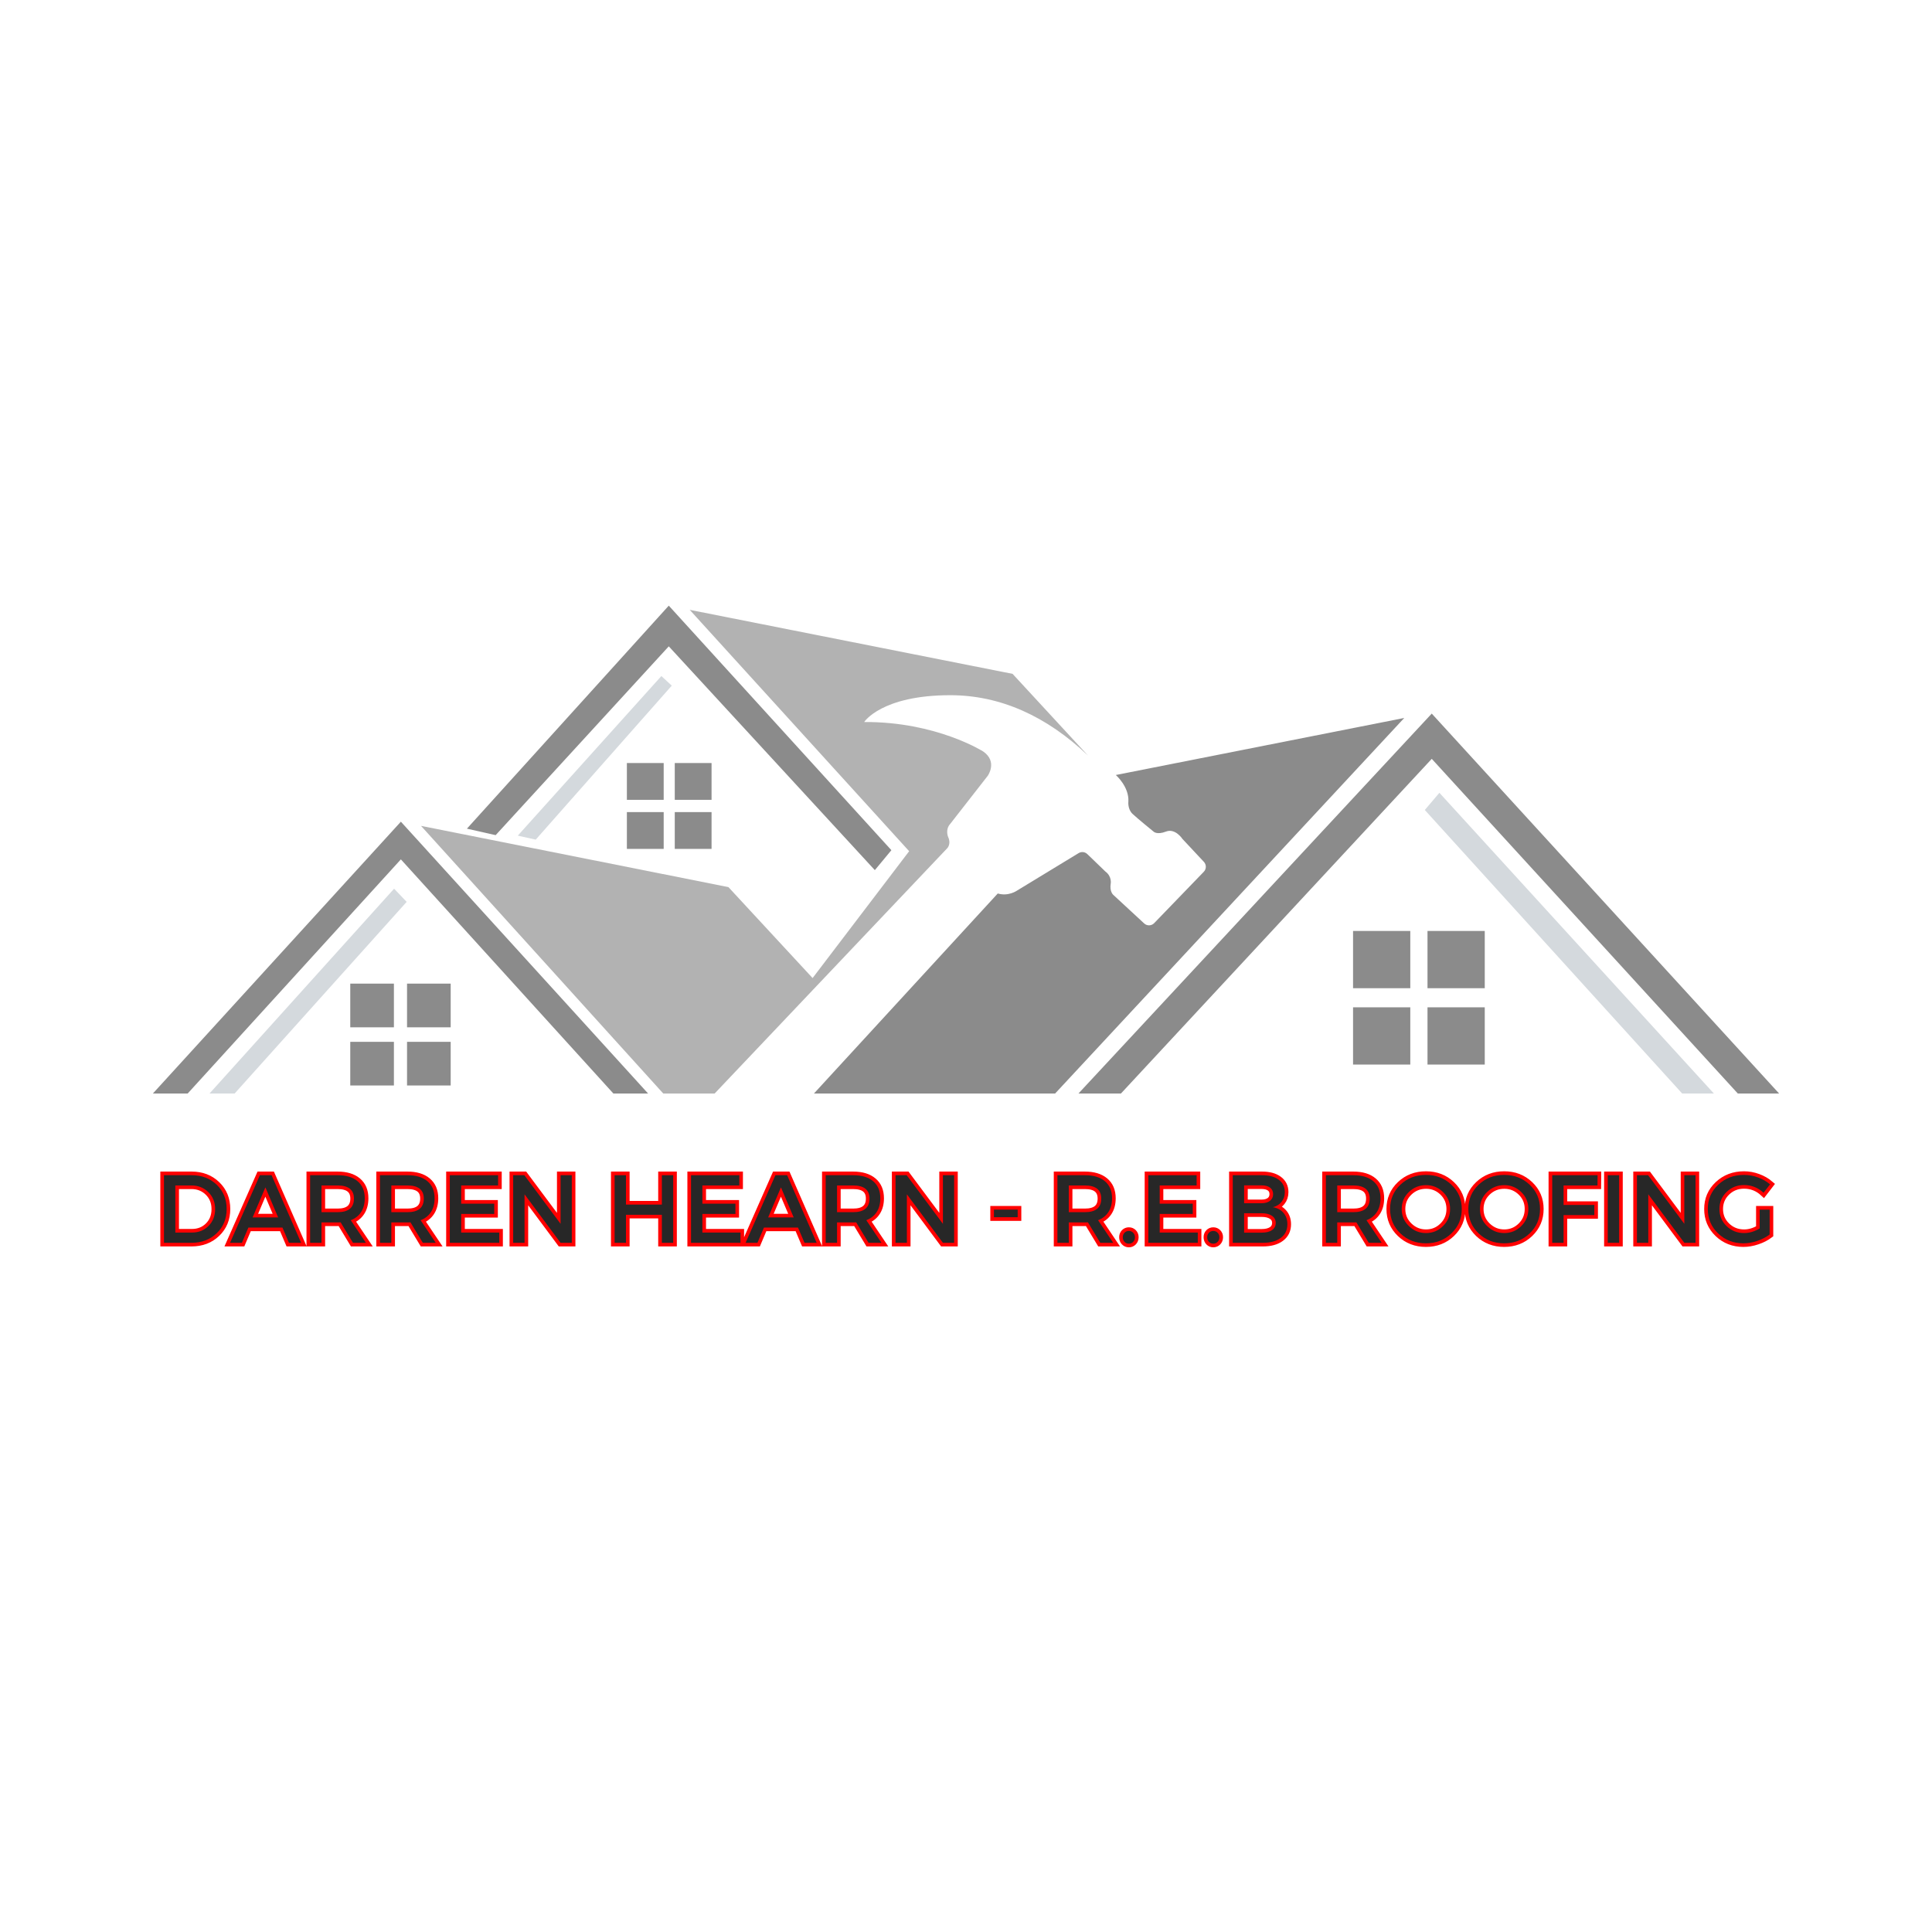 <svg xmlns="http://www.w3.org/2000/svg" xmlns:xlink="http://www.w3.org/1999/xlink" width="800" zoomAndPan="magnify" viewBox="0 0 600 600" height="800" preserveAspectRatio="xMidYMid meet" version="1.0"><defs><g/><clipPath id="b3831fb3a9"><path d="M 130 189 L 338 189 L 338 339.594 L 130 339.594 Z M 130 189 " clip-rule="nonzero"/></clipPath><clipPath id="e27355258d"><path d="M 47 188.094 L 553 188.094 L 553 339.594 L 47 339.594 Z M 47 188.094 " clip-rule="nonzero"/></clipPath><clipPath id="baeab0d8d9"><path d="M 64 209 L 533 209 L 533 339.594 L 64 339.594 Z M 64 209 " clip-rule="nonzero"/></clipPath></defs><g clip-path="url(#b3831fb3a9)"><path fill="#b2b2b2" d="M 314.465 209.273 L 214.199 189.391 L 282.344 264.348 L 252.359 303.746 L 226.219 275.5 L 130.754 256.48 L 206.27 339.922 L 221.633 339.922 L 294.238 263.355 C 294.238 263.355 295.418 262.055 294.484 260.008 C 294.484 260.008 293.43 257.715 295.105 255.859 L 306.754 240.93 C 306.754 240.93 309.91 236.531 305.328 233.371 C 305.328 233.371 290.75 224.098 268.375 224.23 C 268.375 224.23 273.727 215.902 295.109 215.902 C 310.719 215.902 325.09 222.469 337.855 234.609 Z M 314.465 209.273 " fill-opacity="1" fill-rule="nonzero"/></g><path fill="#8b8b8b" d="M 194.684 236.965 L 206.113 236.965 L 206.113 248.395 L 194.684 248.395 Z M 194.684 236.965 " fill-opacity="1" fill-rule="nonzero"/><path fill="#8b8b8b" d="M 209.555 236.965 L 220.98 236.965 L 220.98 248.395 L 209.555 248.395 Z M 209.555 236.965 " fill-opacity="1" fill-rule="nonzero"/><path fill="#8b8b8b" d="M 194.684 252.203 L 206.113 252.203 L 206.113 263.633 L 194.684 263.633 Z M 194.684 252.203 " fill-opacity="1" fill-rule="nonzero"/><path fill="#8b8b8b" d="M 209.555 252.203 L 220.98 252.203 L 220.98 263.633 L 209.555 263.633 Z M 209.555 252.203 " fill-opacity="1" fill-rule="nonzero"/><g clip-path="url(#e27355258d)"><path fill="#8b8b8b" d="M 327.379 339.922 L 252.484 339.922 L 309.863 277.48 C 313.164 278.457 315.793 276.613 315.793 276.613 L 334.977 264.941 C 335.836 264.418 336.941 264.539 337.668 265.238 L 343.297 270.668 C 345.375 272.215 344.941 274.414 344.941 274.414 C 344.539 276.984 345.777 277.941 345.777 277.941 L 355.332 286.781 C 356.219 287.602 357.598 287.562 358.438 286.691 L 373.859 270.727 C 374.68 269.879 374.691 268.531 373.883 267.664 L 367.242 260.566 C 367.242 260.566 365.016 257.129 362.133 258.246 C 359.254 259.359 358.23 258.246 358.23 258.246 C 358.23 258.246 353.305 254.246 351.727 252.762 C 350.145 251.277 350.426 248.953 350.426 248.953 C 350.703 244.309 346.523 240.684 346.523 240.684 L 436.102 222.969 Z M 334.625 339.922 L 347.82 339.922 L 444.645 235.664 L 539.988 339.922 L 552.812 339.922 L 444.641 221.613 Z M 207.695 188.09 L 145.004 257.348 L 153.934 259.359 L 207.695 200.727 L 271.688 270.23 L 276.828 264.035 Z M 437.98 289.125 L 420.203 289.125 L 420.203 306.902 L 437.98 306.902 Z M 461.105 289.125 L 443.324 289.125 L 443.324 306.902 L 461.105 306.902 Z M 437.98 312.828 L 420.203 312.828 L 420.203 330.605 L 437.98 330.605 Z M 461.105 312.828 L 443.324 312.828 L 443.324 330.605 L 461.105 330.605 Z M 122.332 305.48 L 108.777 305.48 L 108.777 319.035 L 122.332 319.035 Z M 139.965 305.48 L 126.41 305.48 L 126.41 319.035 L 139.965 319.035 Z M 122.332 323.555 L 108.777 323.555 L 108.777 337.109 L 122.332 337.109 Z M 139.965 323.555 L 126.41 323.555 L 126.41 337.109 L 139.965 337.109 Z M 124.496 255.18 L 47.184 339.922 L 57.992 339.922 L 124.496 266.887 L 190.781 339.922 L 201.562 339.922 Z M 124.496 255.18 " fill-opacity="1" fill-rule="nonzero"/></g><g clip-path="url(#baeab0d8d9)"><path fill="#d4d9dd" d="M 532.555 339.922 L 522.703 339.922 L 442.484 251.543 L 447.02 246.211 Z M 205.398 209.953 L 160.801 259.516 L 166.375 260.754 L 208.625 212.93 Z M 122.391 275.992 L 64.777 339.922 L 72.582 339.922 L 126.293 280.082 Z M 122.391 275.992 " fill-opacity="1" fill-rule="nonzero"/></g><path stroke-linecap="butt" transform="matrix(0.75, 0, 0, 0.75, 27.554, 352.968)" fill="none" stroke-linejoin="miter" d="M 31.151 16.001 L 42.625 16.001 C 46.813 16.001 50.271 17.323 53.006 19.969 C 55.74 22.605 57.11 25.948 57.11 30.006 C 57.11 34.058 55.735 37.402 52.985 40.047 C 50.24 42.683 46.745 44.001 42.506 44.001 L 31.151 44.001 Z M 35.865 20.24 L 35.865 39.761 L 42.75 39.761 C 45.5 39.761 47.787 38.849 49.61 37.027 C 51.438 35.198 52.349 32.87 52.349 30.047 C 52.349 27.214 51.412 24.87 49.532 23.021 C 47.646 21.167 45.318 20.24 42.547 20.24 Z M 80.224 37.683 L 66.105 37.683 L 63.427 44.001 L 58.506 44.001 L 70.87 16.001 L 75.703 16.001 L 87.953 44.001 L 82.912 44.001 Z M 78.427 33.485 L 73.146 21.042 L 67.875 33.485 Z M 109.422 44.001 L 104.308 35.521 C 104.042 35.547 103.615 35.563 103.026 35.563 L 96.386 35.563 L 96.386 44.001 L 91.672 44.001 L 91.672 16.001 L 103.026 16.001 C 106.605 16.001 109.375 16.834 111.349 18.501 C 113.323 20.167 114.308 22.521 114.308 25.563 C 114.308 27.803 113.808 29.698 112.802 31.245 C 111.808 32.787 110.375 33.922 108.506 34.646 L 114.787 44.001 Z M 96.386 31.323 L 103.026 31.323 C 107.558 31.323 109.823 29.443 109.823 25.678 C 109.823 22.053 107.558 20.24 103.026 20.24 L 96.386 20.24 Z M 138.344 44.001 L 133.23 35.521 C 132.959 35.547 132.532 35.563 131.948 35.563 L 125.308 35.563 L 125.308 44.001 L 120.589 44.001 L 120.589 16.001 L 131.948 16.001 C 135.521 16.001 138.297 16.834 140.266 18.501 C 142.24 20.167 143.23 22.521 143.23 25.563 C 143.23 27.803 142.724 29.698 141.724 31.245 C 140.73 32.787 139.297 33.922 137.427 34.646 L 143.703 44.001 Z M 125.308 31.323 L 131.948 31.323 C 136.48 31.323 138.745 29.443 138.745 25.678 C 138.745 22.053 136.48 20.24 131.948 20.24 L 125.308 20.24 Z M 169.511 20.24 L 154.23 20.24 L 154.23 27.797 L 167.907 27.797 L 167.907 32.037 L 154.23 32.037 L 154.23 39.761 L 169.99 39.761 L 169.99 44.001 L 149.511 44.001 L 149.511 16.001 L 169.511 16.001 Z M 200.026 44.001 L 195.391 44.001 L 180.469 23.922 L 180.469 44.001 L 175.75 44.001 L 175.75 16.001 L 180.391 16.001 L 195.391 36.12 L 195.391 16.001 L 200.026 16.001 Z M 242.026 44.001 L 237.313 44.001 L 237.313 32.396 L 222.469 32.396 L 222.469 44.001 L 217.75 44.001 L 217.75 16.001 L 222.469 16.001 L 222.469 28.162 L 237.313 28.162 L 237.313 16.001 L 242.026 16.001 Z M 269.391 20.24 L 254.105 20.24 L 254.105 27.797 L 267.787 27.797 L 267.787 32.037 L 254.105 32.037 L 254.105 39.761 L 269.87 39.761 L 269.87 44.001 L 249.391 44.001 L 249.391 16.001 L 269.391 16.001 Z M 293.709 37.683 L 279.584 37.683 L 276.912 44.001 L 271.99 44.001 L 284.349 16.001 L 289.183 16.001 L 301.433 44.001 L 296.391 44.001 Z M 291.912 33.485 L 286.625 21.042 L 281.355 33.485 Z M 322.907 44.001 L 317.787 35.521 C 317.521 35.547 317.094 35.563 316.506 35.563 L 309.865 35.563 L 309.865 44.001 L 305.151 44.001 L 305.151 16.001 L 316.506 16.001 C 320.084 16.001 322.855 16.834 324.828 18.501 C 326.802 20.167 327.787 22.521 327.787 25.563 C 327.787 27.803 327.287 29.698 326.282 31.245 C 325.287 32.787 323.855 33.922 321.985 34.646 L 328.266 44.001 Z M 309.865 31.323 L 316.506 31.323 C 321.037 31.323 323.302 29.443 323.302 25.678 C 323.302 22.053 321.037 20.24 316.506 20.24 L 309.865 20.24 Z M 358.349 44.001 L 353.709 44.001 L 338.787 23.922 L 338.787 44.001 L 334.068 44.001 L 334.068 16.001 L 338.709 16.001 L 353.709 36.12 L 353.709 16.001 L 358.349 16.001 Z M 384.662 33.407 L 374.828 33.407 L 374.828 30.24 L 384.662 30.24 Z M 418.865 44.001 L 413.745 35.521 C 413.48 35.547 413.052 35.563 412.469 35.563 L 405.828 35.563 L 405.828 44.001 L 401.11 44.001 L 401.11 16.001 L 412.469 16.001 C 416.042 16.001 418.813 16.834 420.787 18.501 C 422.761 20.167 423.745 22.521 423.745 25.563 C 423.745 27.803 423.245 29.698 422.245 31.245 C 421.245 32.787 419.813 33.922 417.948 34.646 L 424.224 44.001 Z M 405.828 31.323 L 412.469 31.323 C 417 31.323 419.266 29.443 419.266 25.678 C 419.266 22.053 417 20.24 412.469 20.24 L 405.828 20.24 Z M 428.907 39.818 C 429.391 39.323 429.99 39.079 430.703 39.079 C 431.427 39.079 432.026 39.323 432.511 39.818 C 432.99 40.313 433.235 40.933 433.235 41.678 C 433.235 42.448 432.99 43.094 432.511 43.599 C 432.026 44.11 431.427 44.36 430.703 44.36 C 429.99 44.36 429.391 44.11 428.907 43.599 C 428.427 43.094 428.183 42.448 428.183 41.678 C 428.183 40.933 428.427 40.313 428.907 39.818 Z M 458.75 20.24 L 443.469 20.24 L 443.469 27.797 L 457.146 27.797 L 457.146 32.037 L 443.469 32.037 L 443.469 39.761 L 459.23 39.761 L 459.23 44.001 L 438.75 44.001 L 438.75 16.001 L 458.75 16.001 Z M 463.865 39.818 C 464.349 39.323 464.948 39.079 465.662 39.079 C 466.386 39.079 466.99 39.323 467.469 39.818 C 467.953 40.313 468.193 40.933 468.193 41.678 C 468.193 42.448 467.953 43.094 467.469 43.599 C 466.99 44.11 466.386 44.36 465.662 44.36 C 464.948 44.36 464.349 44.11 463.865 43.599 C 463.386 43.094 463.146 42.448 463.146 41.678 C 463.146 40.933 463.386 40.313 463.865 39.818 Z M 473.709 16.001 L 485.87 16.001 C 488.771 16.001 491.063 16.626 492.745 17.865 C 494.427 19.105 495.271 20.818 495.271 23.006 C 495.271 24.573 494.828 25.912 493.943 27.016 C 493.068 28.126 491.87 28.865 490.349 29.245 C 492.214 29.563 493.677 30.349 494.745 31.61 C 495.813 32.86 496.349 34.428 496.349 36.323 C 496.349 38.719 495.438 40.599 493.62 41.959 C 491.813 43.318 489.323 44.001 486.151 44.001 L 473.709 44.001 Z M 478.427 20.204 L 478.427 27.605 L 485.625 27.605 C 487.12 27.605 488.297 27.271 489.151 26.61 C 490 25.938 490.427 25.016 490.427 23.844 C 490.427 22.667 490.011 21.766 489.167 21.141 C 488.328 20.516 487.146 20.204 485.625 20.204 Z M 478.427 31.766 L 478.427 39.803 L 485.625 39.803 C 487.495 39.803 488.943 39.448 489.969 38.745 C 491 38.037 491.511 37.027 491.511 35.719 C 491.511 34.495 490.99 33.532 489.948 32.829 C 488.907 32.12 487.469 31.766 485.625 31.766 Z M 530.026 44.001 L 524.907 35.521 C 524.641 35.547 524.214 35.563 523.625 35.563 L 516.985 35.563 L 516.985 44.001 L 512.271 44.001 L 512.271 16.001 L 523.625 16.001 C 527.203 16.001 529.974 16.834 531.948 18.501 C 533.922 20.167 534.907 22.521 534.907 25.563 C 534.907 27.803 534.407 29.698 533.401 31.245 C 532.407 32.787 530.974 33.922 529.105 34.646 L 535.386 44.001 Z M 516.985 31.323 L 523.625 31.323 C 528.157 31.323 530.422 29.443 530.422 25.678 C 530.422 22.053 528.157 20.24 523.625 20.24 L 516.985 20.24 Z M 543.141 19.948 C 546 17.24 549.521 15.886 553.709 15.886 C 557.896 15.886 561.417 17.24 564.266 19.948 C 567.12 22.652 568.542 26.001 568.542 30.006 C 568.542 34.006 567.12 37.37 564.266 40.105 C 561.417 42.834 557.896 44.193 553.709 44.193 C 549.521 44.193 546 42.834 543.141 40.105 C 540.292 37.37 538.865 34.006 538.865 30.006 C 538.865 26.001 540.292 22.652 543.141 19.948 Z M 553.75 20.126 C 550.974 20.126 548.605 21.079 546.631 22.985 C 544.657 24.886 543.672 27.224 543.672 29.995 C 543.672 32.771 544.662 35.126 546.651 37.058 C 548.636 38.99 551 39.959 553.75 39.959 C 556.495 39.959 558.844 38.99 560.792 37.058 C 562.735 35.126 563.709 32.771 563.709 29.995 C 563.709 27.224 562.735 24.886 560.792 22.985 C 558.844 21.079 556.495 20.126 553.75 20.126 Z M 575.542 19.948 C 578.401 17.24 581.922 15.886 586.11 15.886 C 590.297 15.886 593.813 17.24 596.667 19.948 C 599.516 22.652 600.943 26.001 600.943 30.006 C 600.943 34.006 599.516 37.37 596.667 40.105 C 593.813 42.834 590.297 44.193 586.11 44.193 C 581.922 44.193 578.401 42.834 575.542 40.105 C 572.693 37.37 571.266 34.006 571.266 30.006 C 571.266 26.001 572.693 22.652 575.542 19.948 Z M 586.146 20.126 C 583.375 20.126 581 21.079 579.032 22.985 C 577.058 24.886 576.068 27.224 576.068 29.995 C 576.068 32.771 577.063 35.126 579.047 37.058 C 581.037 38.99 583.401 39.959 586.146 39.959 C 588.896 39.959 591.245 38.99 593.188 37.058 C 595.136 35.126 596.11 32.771 596.11 29.995 C 596.11 27.224 595.136 24.886 593.188 22.985 C 591.245 21.079 588.896 20.126 586.146 20.126 Z M 624.75 20.24 L 610.709 20.24 L 610.709 28.318 L 623.433 28.318 L 623.433 32.516 L 610.709 32.516 L 610.709 44.001 L 605.99 44.001 L 605.99 16.001 L 624.787 16.001 Z M 633.709 44.001 L 628.99 44.001 L 628.99 16.001 L 633.709 16.001 Z M 665.349 44.001 L 660.709 44.001 L 645.787 23.922 L 645.787 44.001 L 641.068 44.001 L 641.068 16.001 L 645.709 16.001 L 660.709 36.12 L 660.709 16.001 L 665.349 16.001 Z M 691.912 30.24 L 696.032 30.24 L 696.032 40.563 C 694.594 41.657 692.891 42.537 690.922 43.198 C 688.964 43.865 687.042 44.193 685.151 44.193 C 681.016 44.193 677.526 42.834 674.683 40.105 C 671.844 37.37 670.427 34.006 670.427 30.006 C 670.427 26.001 671.865 22.652 674.74 19.948 C 677.625 17.24 681.188 15.886 685.427 15.886 C 687.396 15.886 689.339 16.24 691.245 16.948 C 693.151 17.652 694.802 18.605 696.188 19.803 L 693.511 23.277 C 691.214 21.146 688.516 20.084 685.427 20.084 C 682.573 20.084 680.162 21.042 678.188 22.964 C 676.219 24.881 675.23 27.224 675.23 29.995 C 675.23 32.797 676.224 35.157 678.209 37.079 C 680.193 38.995 682.615 39.959 685.464 39.959 C 687.625 39.959 689.776 39.318 691.912 38.042 Z M 691.912 30.24 " stroke="#ff0000" stroke-width="3" stroke-opacity="1" stroke-miterlimit="4"/><g fill="#272727" fill-opacity="1"><g transform="translate(48.156, 385.968)"><g><path d="M 2.766 -21 L 11.375 -21 C 14.508 -21 17.102 -20.008 19.156 -18.031 C 21.207 -16.051 22.234 -13.539 22.234 -10.5 C 22.234 -7.457 21.203 -4.945 19.141 -2.969 C 17.078 -0.988 14.457 0 11.281 0 L 2.766 0 Z M 6.297 -17.812 L 6.297 -3.188 L 11.453 -3.188 C 13.516 -3.188 15.227 -3.867 16.594 -5.234 C 17.969 -6.609 18.656 -8.352 18.656 -10.469 C 18.656 -12.594 17.953 -14.348 16.547 -15.734 C 15.141 -17.117 13.395 -17.812 11.312 -17.812 Z M 6.297 -17.812 "/></g></g></g><g fill="#272727" fill-opacity="1"><g transform="translate(71.406, 385.968)"><g><path d="M 16.312 -4.734 L 5.734 -4.734 L 3.719 0 L 0.031 0 L 9.297 -21 L 12.938 -21 L 22.109 0 L 18.328 0 Z M 14.969 -7.891 L 11.016 -17.219 L 7.047 -7.891 Z M 14.969 -7.891 "/></g></g></g><g fill="#272727" fill-opacity="1"><g transform="translate(93.546, 385.968)"><g><path d="M 16.078 0 L 12.234 -6.359 C 12.035 -6.336 11.719 -6.328 11.281 -6.328 L 6.297 -6.328 L 6.297 0 L 2.766 0 L 2.766 -21 L 11.281 -21 C 13.957 -21 16.035 -20.375 17.516 -19.125 C 18.992 -17.875 19.734 -16.109 19.734 -13.828 C 19.734 -12.148 19.359 -10.727 18.609 -9.562 C 17.859 -8.406 16.785 -7.555 15.391 -7.016 L 20.094 0 Z M 6.297 -9.516 L 11.281 -9.516 C 14.676 -9.516 16.375 -10.922 16.375 -13.734 C 16.375 -16.453 14.676 -17.812 11.281 -17.812 L 6.297 -17.812 Z M 6.297 -9.516 "/></g></g></g><g fill="#272727" fill-opacity="1"><g transform="translate(115.236, 385.968)"><g><path d="M 16.078 0 L 12.234 -6.359 C 12.035 -6.336 11.719 -6.328 11.281 -6.328 L 6.297 -6.328 L 6.297 0 L 2.766 0 L 2.766 -21 L 11.281 -21 C 13.957 -21 16.035 -20.375 17.516 -19.125 C 18.992 -17.875 19.734 -16.109 19.734 -13.828 C 19.734 -12.148 19.359 -10.727 18.609 -9.562 C 17.859 -8.406 16.785 -7.555 15.391 -7.016 L 20.094 0 Z M 6.297 -9.516 L 11.281 -9.516 C 14.676 -9.516 16.375 -10.922 16.375 -13.734 C 16.375 -16.453 14.676 -17.812 11.281 -17.812 L 6.297 -17.812 Z M 6.297 -9.516 "/></g></g></g><g fill="#272727" fill-opacity="1"><g transform="translate(136.926, 385.968)"><g><path d="M 17.766 -17.812 L 6.297 -17.812 L 6.297 -12.156 L 16.562 -12.156 L 16.562 -8.969 L 6.297 -8.969 L 6.297 -3.188 L 18.125 -3.188 L 18.125 0 L 2.766 0 L 2.766 -21 L 17.766 -21 Z M 17.766 -17.812 "/></g></g></g><g fill="#272727" fill-opacity="1"><g transform="translate(156.606, 385.968)"><g><path d="M 20.969 0 L 17.484 0 L 6.297 -15.062 L 6.297 0 L 2.766 0 L 2.766 -21 L 6.234 -21 L 17.484 -5.906 L 17.484 -21 L 20.969 -21 Z M 20.969 0 "/></g></g></g><g fill="#272727" fill-opacity="1"><g transform="translate(180.366, 385.968)"><g/></g></g><g fill="#272727" fill-opacity="1"><g transform="translate(188.106, 385.968)"><g><path d="M 20.969 0 L 17.438 0 L 17.438 -8.703 L 6.297 -8.703 L 6.297 0 L 2.766 0 L 2.766 -21 L 6.297 -21 L 6.297 -11.875 L 17.438 -11.875 L 17.438 -21 L 20.969 -21 Z M 20.969 0 "/></g></g></g><g fill="#272727" fill-opacity="1"><g transform="translate(211.836, 385.968)"><g><path d="M 17.766 -17.812 L 6.297 -17.812 L 6.297 -12.156 L 16.562 -12.156 L 16.562 -8.969 L 6.297 -8.969 L 6.297 -3.188 L 18.125 -3.188 L 18.125 0 L 2.766 0 L 2.766 -21 L 17.766 -21 Z M 17.766 -17.812 "/></g></g></g><g fill="#272727" fill-opacity="1"><g transform="translate(231.516, 385.968)"><g><path d="M 16.312 -4.734 L 5.734 -4.734 L 3.719 0 L 0.031 0 L 9.297 -21 L 12.938 -21 L 22.109 0 L 18.328 0 Z M 14.969 -7.891 L 11.016 -17.219 L 7.047 -7.891 Z M 14.969 -7.891 "/></g></g></g><g fill="#272727" fill-opacity="1"><g transform="translate(253.656, 385.968)"><g><path d="M 16.078 0 L 12.234 -6.359 C 12.035 -6.336 11.719 -6.328 11.281 -6.328 L 6.297 -6.328 L 6.297 0 L 2.766 0 L 2.766 -21 L 11.281 -21 C 13.957 -21 16.035 -20.375 17.516 -19.125 C 18.992 -17.875 19.734 -16.109 19.734 -13.828 C 19.734 -12.148 19.359 -10.727 18.609 -9.562 C 17.859 -8.406 16.785 -7.555 15.391 -7.016 L 20.094 0 Z M 6.297 -9.516 L 11.281 -9.516 C 14.676 -9.516 16.375 -10.922 16.375 -13.734 C 16.375 -16.453 14.676 -17.812 11.281 -17.812 L 6.297 -17.812 Z M 6.297 -9.516 "/></g></g></g><g fill="#272727" fill-opacity="1"><g transform="translate(275.346, 385.968)"><g><path d="M 20.969 0 L 17.484 0 L 6.297 -15.062 L 6.297 0 L 2.766 0 L 2.766 -21 L 6.234 -21 L 17.484 -5.906 L 17.484 -21 L 20.969 -21 Z M 20.969 0 "/></g></g></g><g fill="#272727" fill-opacity="1"><g transform="translate(299.106, 385.968)"><g/></g></g><g fill="#272727" fill-opacity="1"><g transform="translate(306.846, 385.968)"><g><path d="M 9.203 -7.953 L 1.828 -7.953 L 1.828 -10.312 L 9.203 -10.312 Z M 9.203 -7.953 "/></g></g></g><g fill="#272727" fill-opacity="1"><g transform="translate(317.886, 385.968)"><g/></g></g><g fill="#272727" fill-opacity="1"><g transform="translate(325.626, 385.968)"><g><path d="M 16.078 0 L 12.234 -6.359 C 12.035 -6.336 11.719 -6.328 11.281 -6.328 L 6.297 -6.328 L 6.297 0 L 2.766 0 L 2.766 -21 L 11.281 -21 C 13.957 -21 16.035 -20.375 17.516 -19.125 C 18.992 -17.875 19.734 -16.109 19.734 -13.828 C 19.734 -12.148 19.359 -10.727 18.609 -9.562 C 17.859 -8.406 16.785 -7.555 15.391 -7.016 L 20.094 0 Z M 6.297 -9.516 L 11.281 -9.516 C 14.676 -9.516 16.375 -10.922 16.375 -13.734 C 16.375 -16.453 14.676 -17.812 11.281 -17.812 L 6.297 -17.812 Z M 6.297 -9.516 "/></g></g></g><g fill="#272727" fill-opacity="1"><g transform="translate(347.316, 385.968)"><g><path d="M 1.906 -3.125 C 2.27 -3.5 2.723 -3.688 3.266 -3.688 C 3.805 -3.688 4.254 -3.5 4.609 -3.125 C 4.973 -2.758 5.156 -2.297 5.156 -1.734 C 5.156 -1.16 4.973 -0.68 4.609 -0.297 C 4.254 0.078 3.805 0.266 3.266 0.266 C 2.723 0.266 2.27 0.078 1.906 -0.297 C 1.551 -0.68 1.375 -1.16 1.375 -1.734 C 1.375 -2.297 1.551 -2.758 1.906 -3.125 Z M 1.906 -3.125 "/></g></g></g><g fill="#272727" fill-opacity="1"><g transform="translate(353.856, 385.968)"><g><path d="M 17.766 -17.812 L 6.297 -17.812 L 6.297 -12.156 L 16.562 -12.156 L 16.562 -8.969 L 6.297 -8.969 L 6.297 -3.188 L 18.125 -3.188 L 18.125 0 L 2.766 0 L 2.766 -21 L 17.766 -21 Z M 17.766 -17.812 "/></g></g></g><g fill="#272727" fill-opacity="1"><g transform="translate(373.536, 385.968)"><g><path d="M 1.906 -3.125 C 2.27 -3.5 2.723 -3.688 3.266 -3.688 C 3.805 -3.688 4.254 -3.5 4.609 -3.125 C 4.973 -2.758 5.156 -2.297 5.156 -1.734 C 5.156 -1.16 4.973 -0.68 4.609 -0.297 C 4.254 0.078 3.805 0.266 3.266 0.266 C 2.723 0.266 2.27 0.078 1.906 -0.297 C 1.551 -0.68 1.375 -1.16 1.375 -1.734 C 1.375 -2.297 1.551 -2.758 1.906 -3.125 Z M 1.906 -3.125 "/></g></g></g><g fill="#272727" fill-opacity="1"><g transform="translate(380.076, 385.968)"><g><path d="M 2.766 -21 L 11.875 -21 C 14.062 -21 15.785 -20.531 17.047 -19.594 C 18.305 -18.664 18.938 -17.383 18.938 -15.75 C 18.938 -14.57 18.602 -13.566 17.938 -12.734 C 17.281 -11.898 16.379 -11.344 15.234 -11.062 C 16.641 -10.82 17.738 -10.234 18.531 -9.297 C 19.332 -8.359 19.734 -7.18 19.734 -5.766 C 19.734 -3.961 19.051 -2.551 17.688 -1.531 C 16.332 -0.508 14.469 0 12.094 0 L 2.766 0 Z M 6.297 -17.844 L 6.297 -12.297 L 11.703 -12.297 C 12.816 -12.297 13.691 -12.547 14.328 -13.047 C 14.973 -13.547 15.297 -14.234 15.297 -15.109 C 15.297 -15.992 14.977 -16.672 14.344 -17.141 C 13.719 -17.609 12.836 -17.844 11.703 -17.844 Z M 6.297 -9.188 L 6.297 -3.156 L 11.703 -3.156 C 13.098 -3.156 14.18 -3.414 14.953 -3.938 C 15.723 -4.469 16.109 -5.223 16.109 -6.203 C 16.109 -7.129 15.719 -7.859 14.938 -8.391 C 14.156 -8.922 13.078 -9.188 11.703 -9.188 Z M 6.297 -9.188 "/></g></g></g><g fill="#272727" fill-opacity="1"><g transform="translate(401.256, 385.968)"><g/></g></g><g fill="#272727" fill-opacity="1"><g transform="translate(408.996, 385.968)"><g><path d="M 16.078 0 L 12.234 -6.359 C 12.035 -6.336 11.719 -6.328 11.281 -6.328 L 6.297 -6.328 L 6.297 0 L 2.766 0 L 2.766 -21 L 11.281 -21 C 13.957 -21 16.035 -20.375 17.516 -19.125 C 18.992 -17.875 19.734 -16.109 19.734 -13.828 C 19.734 -12.148 19.359 -10.727 18.609 -9.562 C 17.859 -8.406 16.785 -7.555 15.391 -7.016 L 20.094 0 Z M 6.297 -9.516 L 11.281 -9.516 C 14.676 -9.516 16.375 -10.922 16.375 -13.734 C 16.375 -16.453 14.676 -17.812 11.281 -17.812 L 6.297 -17.812 Z M 6.297 -9.516 "/></g></g></g><g fill="#272727" fill-opacity="1"><g transform="translate(430.686, 385.968)"><g><path d="M 4.219 -18.047 C 6.363 -20.078 9.004 -21.094 12.141 -21.094 C 15.285 -21.094 17.926 -20.078 20.062 -18.047 C 22.207 -16.016 23.281 -13.5 23.281 -10.5 C 23.281 -7.5 22.207 -4.973 20.062 -2.922 C 17.926 -0.867 15.285 0.156 12.141 0.156 C 9.004 0.156 6.363 -0.867 4.219 -2.922 C 2.082 -4.973 1.016 -7.5 1.016 -10.5 C 1.016 -13.5 2.082 -16.016 4.219 -18.047 Z M 12.188 -17.906 C 10.102 -17.906 8.32 -17.191 6.844 -15.766 C 5.363 -14.336 4.625 -12.582 4.625 -10.5 C 4.625 -8.414 5.367 -6.648 6.859 -5.203 C 8.348 -3.754 10.117 -3.031 12.172 -3.031 C 14.234 -3.031 15.992 -3.754 17.453 -5.203 C 18.922 -6.648 19.656 -8.414 19.656 -10.5 C 19.656 -12.582 18.922 -14.336 17.453 -15.766 C 15.992 -17.191 14.238 -17.906 12.188 -17.906 Z M 12.188 -17.906 "/></g></g></g><g fill="#272727" fill-opacity="1"><g transform="translate(454.986, 385.968)"><g><path d="M 4.219 -18.047 C 6.363 -20.078 9.004 -21.094 12.141 -21.094 C 15.285 -21.094 17.926 -20.078 20.062 -18.047 C 22.207 -16.016 23.281 -13.5 23.281 -10.5 C 23.281 -7.5 22.207 -4.973 20.062 -2.922 C 17.926 -0.867 15.285 0.156 12.141 0.156 C 9.004 0.156 6.363 -0.867 4.219 -2.922 C 2.082 -4.973 1.016 -7.5 1.016 -10.5 C 1.016 -13.5 2.082 -16.016 4.219 -18.047 Z M 12.188 -17.906 C 10.102 -17.906 8.32 -17.191 6.844 -15.766 C 5.363 -14.336 4.625 -12.582 4.625 -10.5 C 4.625 -8.414 5.367 -6.648 6.859 -5.203 C 8.348 -3.754 10.117 -3.031 12.172 -3.031 C 14.234 -3.031 15.992 -3.754 17.453 -5.203 C 18.922 -6.648 19.656 -8.414 19.656 -10.5 C 19.656 -12.582 18.922 -14.336 17.453 -15.766 C 15.992 -17.191 14.238 -17.906 12.188 -17.906 Z M 12.188 -17.906 "/></g></g></g><g fill="#272727" fill-opacity="1"><g transform="translate(479.286, 385.968)"><g><path d="M 16.828 -17.812 L 6.297 -17.812 L 6.297 -11.766 L 15.844 -11.766 L 15.844 -8.609 L 6.297 -8.609 L 6.297 0 L 2.766 0 L 2.766 -21 L 16.859 -21 Z M 16.828 -17.812 "/></g></g><g transform="translate(496.536, 385.968)"><g><path d="M 6.297 0 L 2.766 0 L 2.766 -21 L 6.297 -21 Z M 6.297 0 "/></g></g></g><g fill="#272727" fill-opacity="1"><g transform="translate(505.596, 385.968)"><g><path d="M 20.969 0 L 17.484 0 L 6.297 -15.062 L 6.297 0 L 2.766 0 L 2.766 -21 L 6.234 -21 L 17.484 -5.906 L 17.484 -21 L 20.969 -21 Z M 20.969 0 "/></g></g></g><g fill="#272727" fill-opacity="1"><g transform="translate(529.356, 385.968)"><g><path d="M 17.125 -10.312 L 20.219 -10.312 L 20.219 -2.578 C 19.133 -1.754 17.859 -1.094 16.391 -0.594 C 14.922 -0.094 13.477 0.156 12.062 0.156 C 8.957 0.156 6.336 -0.867 4.203 -2.922 C 2.078 -4.973 1.016 -7.5 1.016 -10.5 C 1.016 -13.5 2.094 -16.016 4.25 -18.047 C 6.414 -20.078 9.086 -21.094 12.266 -21.094 C 13.742 -21.094 15.195 -20.828 16.625 -20.297 C 18.062 -19.766 19.301 -19.051 20.344 -18.156 L 18.328 -15.547 C 16.609 -17.141 14.586 -17.938 12.266 -17.938 C 10.129 -17.938 8.32 -17.219 6.844 -15.781 C 5.363 -14.344 4.625 -12.582 4.625 -10.5 C 4.625 -8.395 5.367 -6.625 6.859 -5.188 C 8.348 -3.75 10.16 -3.031 12.297 -3.031 C 13.922 -3.031 15.531 -3.508 17.125 -4.469 Z M 17.125 -10.312 "/></g></g></g></svg>